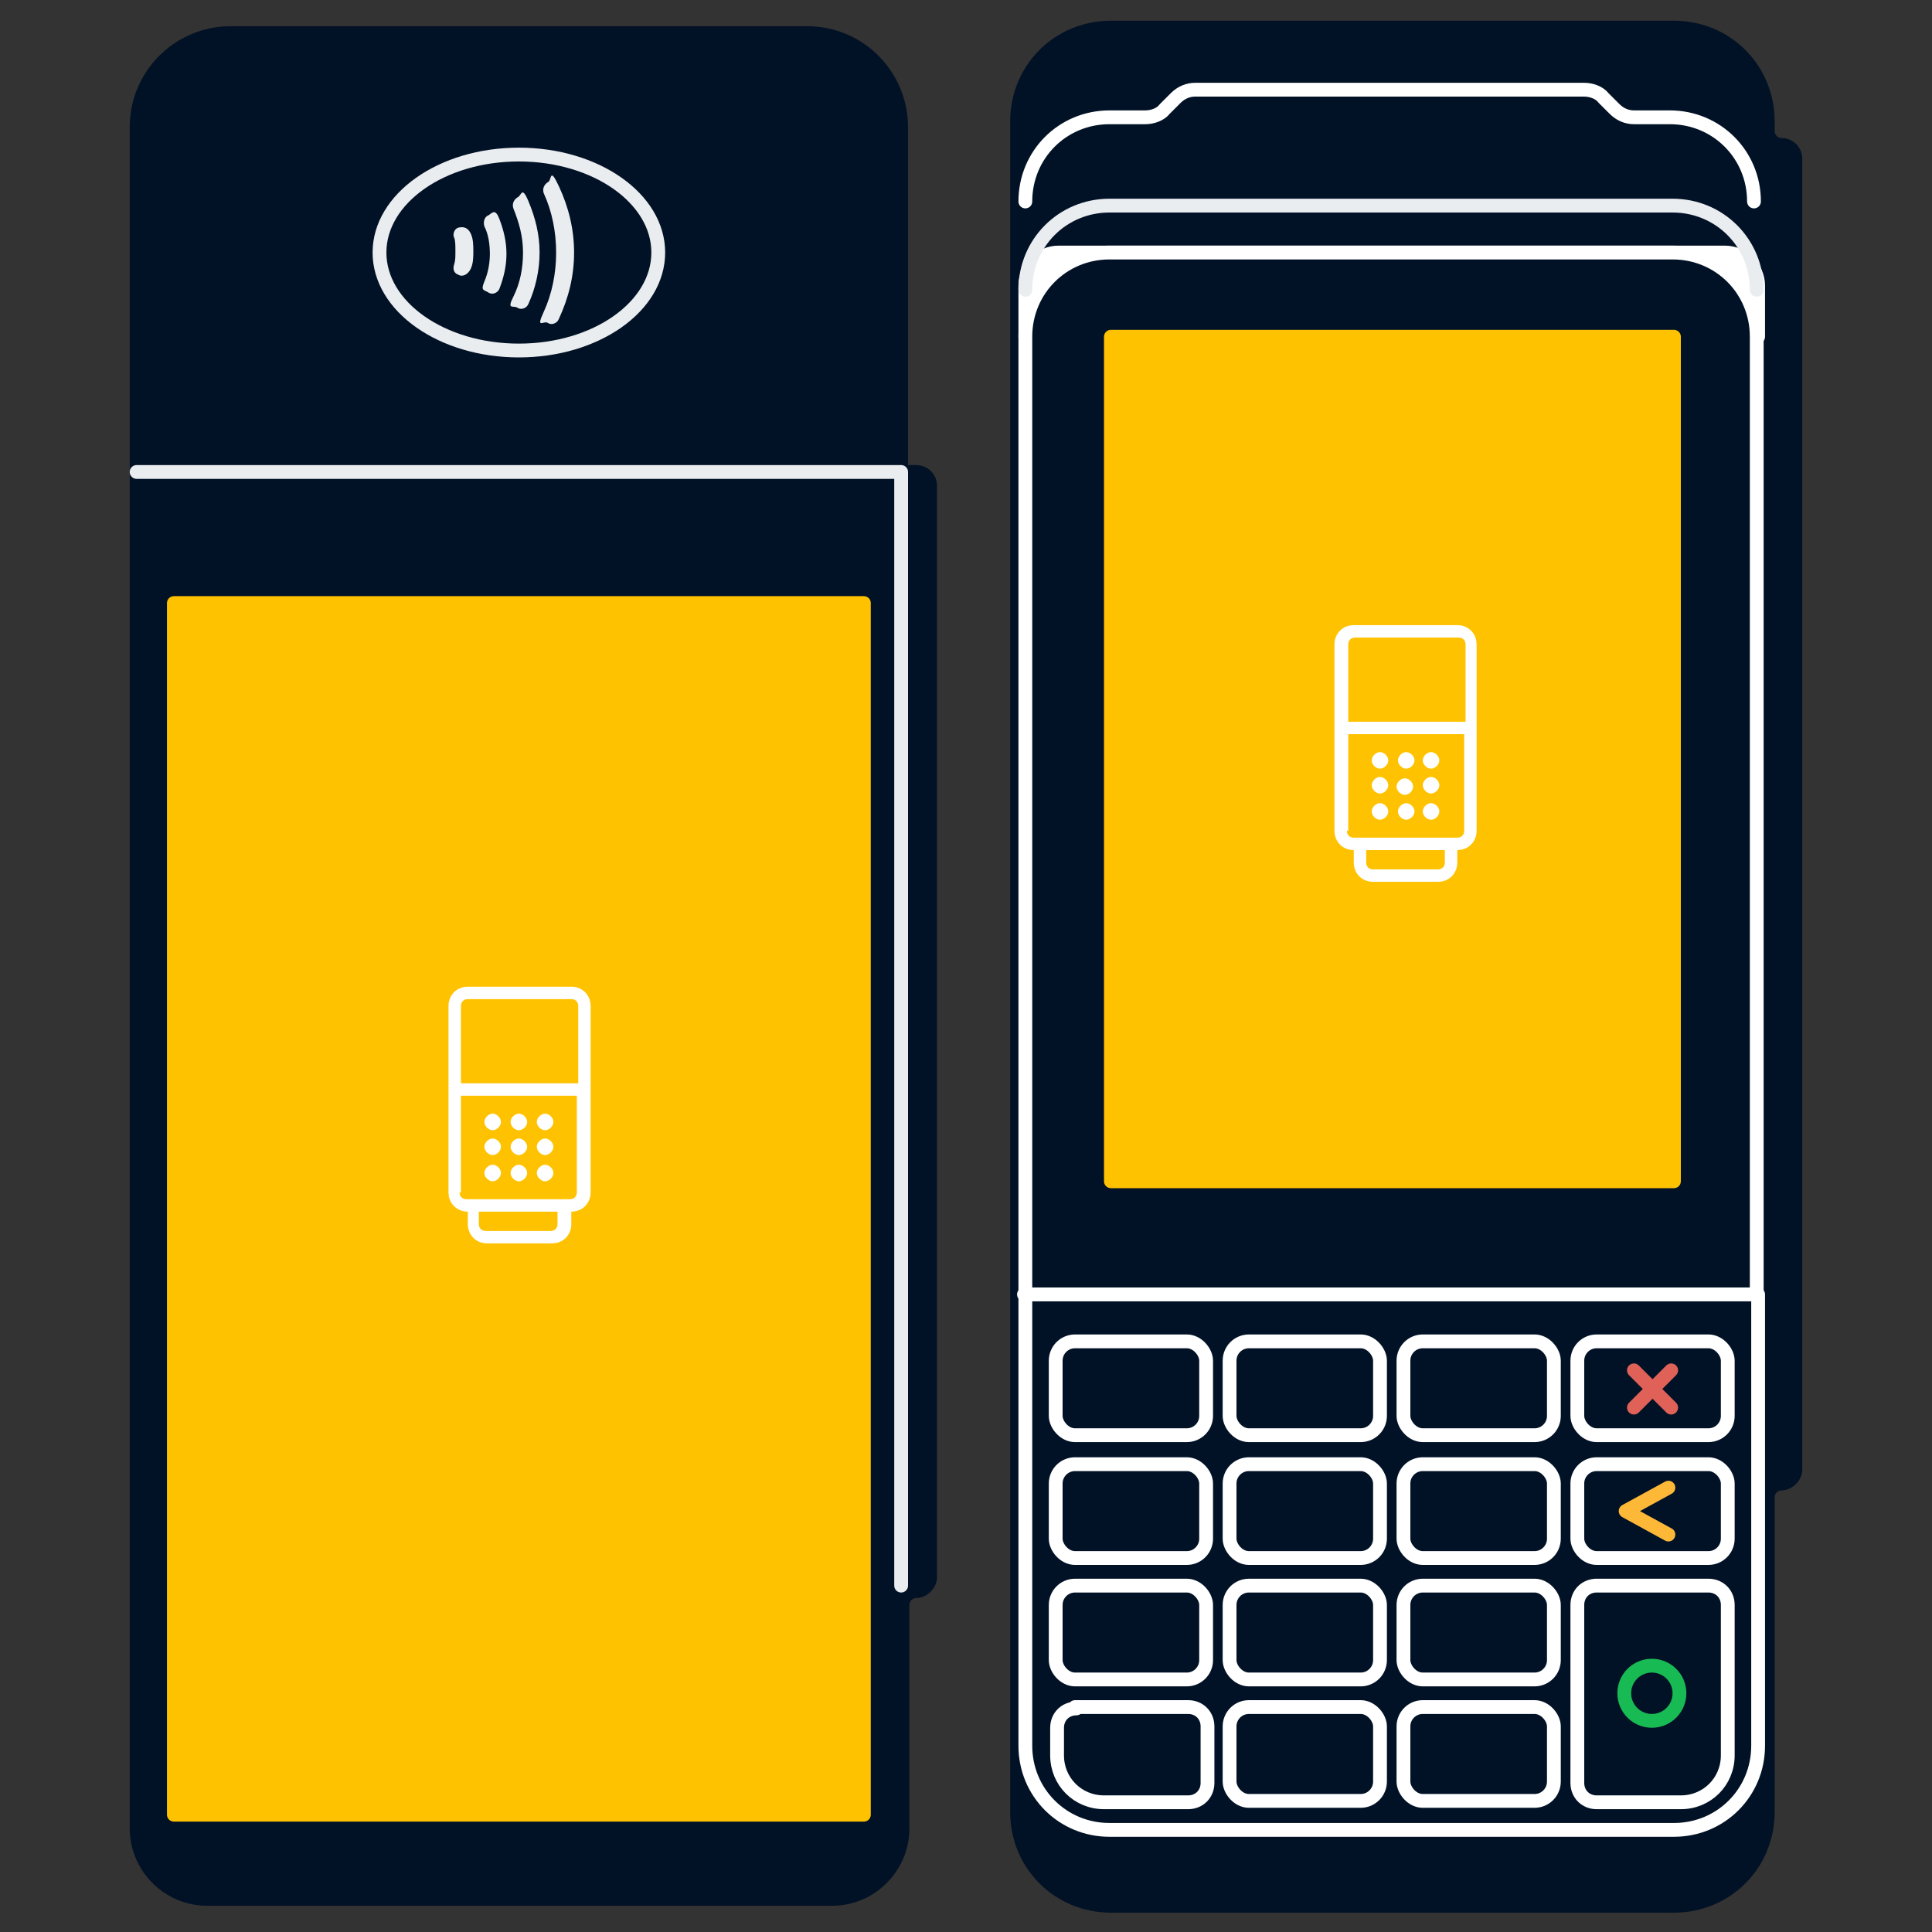 <svg xmlns="http://www.w3.org/2000/svg" data-name="logo+help" version="1.1" viewBox="0 0 140 140"><rect x="0" y="0" width="140" height="140" fill="#333333" stroke="none"/><defs><clipPath id="a"><path fill="none" stroke-width="0" d="M32.5 71.5H42.8V90.2H32.5z"/></clipPath><clipPath id="b"><path fill="none" stroke-width="0" d="M96.7 45.3H107V64H96.7z"/></clipPath></defs><g stroke-linecap="round" stroke-linejoin="round" stroke-width="1"><path fill="#021226" stroke="#021226" d="M129.1 10.5c-.6 0-1-.5-1-1v-.7c0-3.8-3-6.8-6.8-6.8H80.5c-3.8 0-6.8 3-6.8 6.8v122.5c0 3.8 3 6.8 6.8 6.8h40.8c3.8 0 6.8-3 6.8-6.8v-22.8c0-.6.5-1 1-1s1-.5 1-1v-95c0-.6-.5-1-1-1"/><path fill="#fff" stroke="#fff" d="M76.7 18.3H125c1.3 0 2.4 1.1 2.4 2.4v3.7H74.3v-3.7c0-1.3 1.1-2.4 2.4-2.4"/><path fill="#021226" stroke="#fff" d="M74.3 93.8V24.4c0-3.4 2.7-6.1 6.1-6.1h40.8c3.4 0 6.1 2.7 6.1 6.1v69.4H74.2Z"/><path fill="#ffc200" stroke="#ffc200" d="M70.2 34.6H131.4V75.4H70.2z" transform="rotate(90 100.85 55.05)"/><path fill="#021226" stroke="#fff" d="M80.4 132.6c-3.4 0-6.1-2.7-6.1-6.1V93.8h53.1v32.7c0 3.4-2.7 6.1-6.1 6.1H80.5Z"/><g fill="#021226" stroke="#fff"><rect width="10.9" height="6.8" x="76.5" y="97.2" rx="1.4" ry="1.4"/><rect width="10.9" height="6.8" x="89.1" y="97.2" rx="1.4" ry="1.4"/><rect width="10.9" height="6.8" x="101.7" y="97.2" rx="1.4" ry="1.4"/><rect width="10.9" height="6.8" x="114.3" y="97.2" rx="1.4" ry="1.4"/></g><g fill="#021226" stroke="#fff"><rect width="10.9" height="6.8" x="76.5" y="106.1" rx="1.4" ry="1.4"/><rect width="10.9" height="6.8" x="89.1" y="106.1" rx="1.4" ry="1.4"/><rect width="10.9" height="6.8" x="101.7" y="106.1" rx="1.4" ry="1.4"/><rect width="10.9" height="6.8" x="114.3" y="106.1" rx="1.4" ry="1.4"/></g><g fill="#021226" stroke="#fff"><rect width="10.9" height="6.8" x="76.5" y="114.9" rx="1.4" ry="1.4"/><rect width="10.9" height="6.8" x="89.1" y="114.9" rx="1.4" ry="1.4"/><rect width="10.9" height="6.8" x="101.7" y="114.9" rx="1.4" ry="1.4"/></g><path fill="#021226" stroke="#fff" d="M77.9 123.7h8.2c.8 0 1.4.6 1.4 1.4v4.1c0 .8-.6 1.4-1.4 1.4H80c-1.9 0-3.4-1.5-3.4-3.4v-2c0-.8.6-1.4 1.4-1.4Z"/><rect width="10.9" height="6.8" x="89.1" y="123.7" fill="#021226" stroke="#fff" rx="1.4" ry="1.4"/><rect width="10.9" height="6.8" x="101.7" y="123.7" fill="#021226" stroke="#fff" rx="1.4" ry="1.4"/><path fill="#021226" stroke="#fff" d="M115.6 114.9h8.2c.8 0 1.4.6 1.4 1.4v10.9c0 1.9-1.5 3.4-3.4 3.4h-6.1c-.8 0-1.4-.6-1.4-1.4v-12.9c0-.8.6-1.4 1.4-1.4Z"/><path fill="none" stroke="#eaedf0" d="M74.3 21c0-3.4 2.7-6.1 6.1-6.1h40.8c3.4 0 6.1 2.7 6.1 6.1"/><path fill="none" stroke="#fff" d="M74.3 14.6c0-3.4 2.7-6.1 6.1-6.1H83c.5 0 1.1-.2 1.4-.6l.8-.8c.4-.4.9-.6 1.4-.6h28.2c.5 0 1.1.2 1.4.6l.8.8c.4.4.9.6 1.4.6h2.6c3.4 0 6.1 2.7 6.1 6.1"/><circle cx="119.7" cy="122.7" r="2" fill="none" stroke="#18bb53"/><path fill="none" stroke="#fdb837" d="M120.9 107.8 117.8 109.5 120.9 111.2"/><g fill="none" stroke="#e06158"><path d="M121.1 99.3 118.4 102"/><path d="M121.1 102 118.4 99.3"/></g></g><path fill="#021226" stroke="#021226" stroke-linecap="round" stroke-linejoin="round" stroke-width="1" d="M66.3 34.2H9.9v98.3c0 2.8 2.3 5.1 5.1 5.1h45.3c2.8 0 5.1-2.3 5.1-5.1v-16.2c0-.6.5-1 1-1s1-.5 1-1V35.2c0-.6-.5-1-1-1ZM65.3 9.2c0-3.7-3-6.8-6.8-6.8H16.7c-3.7 0-6.8 3-6.8 6.8v25h55.4z"/><path fill="none" stroke="#eaedf0" stroke-linecap="round" stroke-linejoin="round" stroke-width="1" d="M65.3 114.9 65.3 34.2 9.9 34.2"/><ellipse cx="37.6" cy="18.3" fill="none" stroke="#eaedf0" stroke-linecap="round" stroke-linejoin="round" stroke-width="1" rx="10.1" ry="7.1"/><g fill="#eaedf0" stroke-width="0"><path d="M40.3 18.3c0 1.5-.3 3-.9 4.3s0 .6.3.8.7 0 .8-.3c.7-1.5 1.1-3.1 1.1-4.8s-.4-3.3-1.1-4.8-.5-.4-.8-.3c-.3.2-.4.5-.3.8.6 1.3.9 2.8.9 4.3M37.9 18.3c0 1.1-.2 2.2-.7 3.2s0 .6.3.8.7 0 .8-.3c.5-1.1.8-2.4.8-3.7s-.3-2.5-.8-3.7-.5-.4-.8-.3c-.3.2-.4.5-.3.8.4 1 .7 2 .7 3.2M35.5 18.3c0 .7-.1 1.4-.4 2.1s0 .6.3.8.7 0 .8-.3c.3-.8.5-1.6.5-2.5s-.2-1.7-.5-2.5-.5-.5-.8-.3c-.3.1-.4.5-.3.8.3.6.4 1.3.4 2.1ZM33 18.3c0 .3 0 .6-.1.9s0 .6.3.7c.3.2.7 0 .9-.4s.2-.9.2-1.3 0-.9-.2-1.3-.5-.5-.9-.4c-.3.1-.4.5-.3.7s.1.6.1.9Z"/></g><path fill="#ffc200" stroke="#ffc200" stroke-linecap="round" stroke-linejoin="round" stroke-width="1" d="M12.6 43.7H62.6V131.5H12.6z"/><g fill="#fff" stroke-width="0" clip-path="url(#a)"><path d="M36.3 81.3c0 .3-.3.6-.6.6s-.6-.3-.6-.6.3-.6.6-.6.6.3.6.6M37.6 81.9c.3 0 .6-.3.6-.6s-.3-.6-.6-.6-.6.3-.6.6.3.6.6.6M40.1 81.3c0 .3-.3.6-.6.6s-.6-.3-.6-.6.3-.6.6-.6.6.3.6.6M35.7 83.7c.3 0 .6-.3.6-.6s-.3-.6-.6-.6-.6.3-.6.6.3.6.6.6M38.2 83.1c0 .3-.3.6-.6.6s-.6-.3-.6-.6.3-.6.6-.6.6.3.6.6M39.5 83.7c.3 0 .6-.3.6-.6s-.3-.6-.6-.6-.6.3-.6.6.3.6.6.6M36.3 85c0 .3-.3.6-.6.6s-.6-.3-.6-.6.3-.6.6-.6.6.3.6.6M37.6 85.6c.3 0 .6-.3.6-.6s-.3-.6-.6-.6-.6.3-.6.6.3.6.6.6M40.1 85c0 .3-.3.6-.6.6s-.6-.3-.6-.6.3-.6.6-.6.6.3.6.6"/><path d="M33.9 71.5c-.8 0-1.4.6-1.4 1.4v13.5c0 .8.6 1.4 1.4 1.4v.9c0 .8.6 1.4 1.4 1.4H40c.8 0 1.4-.6 1.4-1.4v-.9c.8 0 1.4-.6 1.4-1.4V72.9c0-.8-.6-1.4-1.4-1.4zm.9 16.3h5.6v.9c0 .3-.2.5-.5.5h-4.7c-.3 0-.5-.2-.5-.5v-.9Zm-1.4-1.4v-7h8.4v7c0 .3-.2.5-.5.5h-7.5c-.3 0-.5-.2-.5-.5Zm0-7.9v-5.6c0-.3.2-.5.5-.5h7.5c.3 0 .5.2.5.5v5.6h-8.4Z"/></g><g fill="#fff" stroke-width="0" clip-path="url(#b)"><path d="M100.6 55.1c0 .3-.3.6-.6.6s-.6-.3-.6-.6.3-.6.6-.6.6.3.6.6M101.9 55.7c.3 0 .6-.3.6-.6s-.3-.6-.6-.6-.6.3-.6.6.3.6.6.6M104.3 55.1c0 .3-.3.6-.6.6s-.6-.3-.6-.6.3-.6.6-.6.6.3.6.6M100 57.5c.3 0 .6-.3.6-.6s-.3-.6-.6-.6-.6.3-.6.6.3.6.6.6M102.4 57c0 .3-.3.6-.6.6s-.6-.3-.6-.6.3-.6.6-.6.6.3.6.6M103.7 57.5c.3 0 .6-.3.6-.6s-.3-.6-.6-.6-.6.3-.6.6.3.6.6.6M100.6 58.8c0 .3-.3.6-.6.6s-.6-.3-.6-.6.3-.6.6-.6.6.3.6.6M101.9 59.4c.3 0 .6-.3.6-.6s-.3-.6-.6-.6-.6.3-.6.6.3.6.6.6M104.3 58.8c0 .3-.3.6-.6.6s-.6-.3-.6-.6.3-.6.6-.6.6.3.6.6"/><path d="M98.1 45.3c-.8 0-1.4.6-1.4 1.4v13.5c0 .8.6 1.4 1.4 1.4v.9c0 .8.6 1.4 1.4 1.4h4.7c.8 0 1.4-.6 1.4-1.4v-.9c.8 0 1.4-.6 1.4-1.4V46.7c0-.8-.6-1.4-1.4-1.4zm1 16.3h5.6v.9c0 .3-.2.5-.5.5h-4.7c-.3 0-.5-.2-.5-.5v-.9Zm-1.4-1.4v-7h8.4v7c0 .3-.2.5-.5.5h-7.5c-.3 0-.5-.2-.5-.5Zm0-7.9v-5.6c0-.3.2-.5.5-.5h7.5c.3 0 .5.2.5.5v5.6h-8.4Z"/></g></svg>